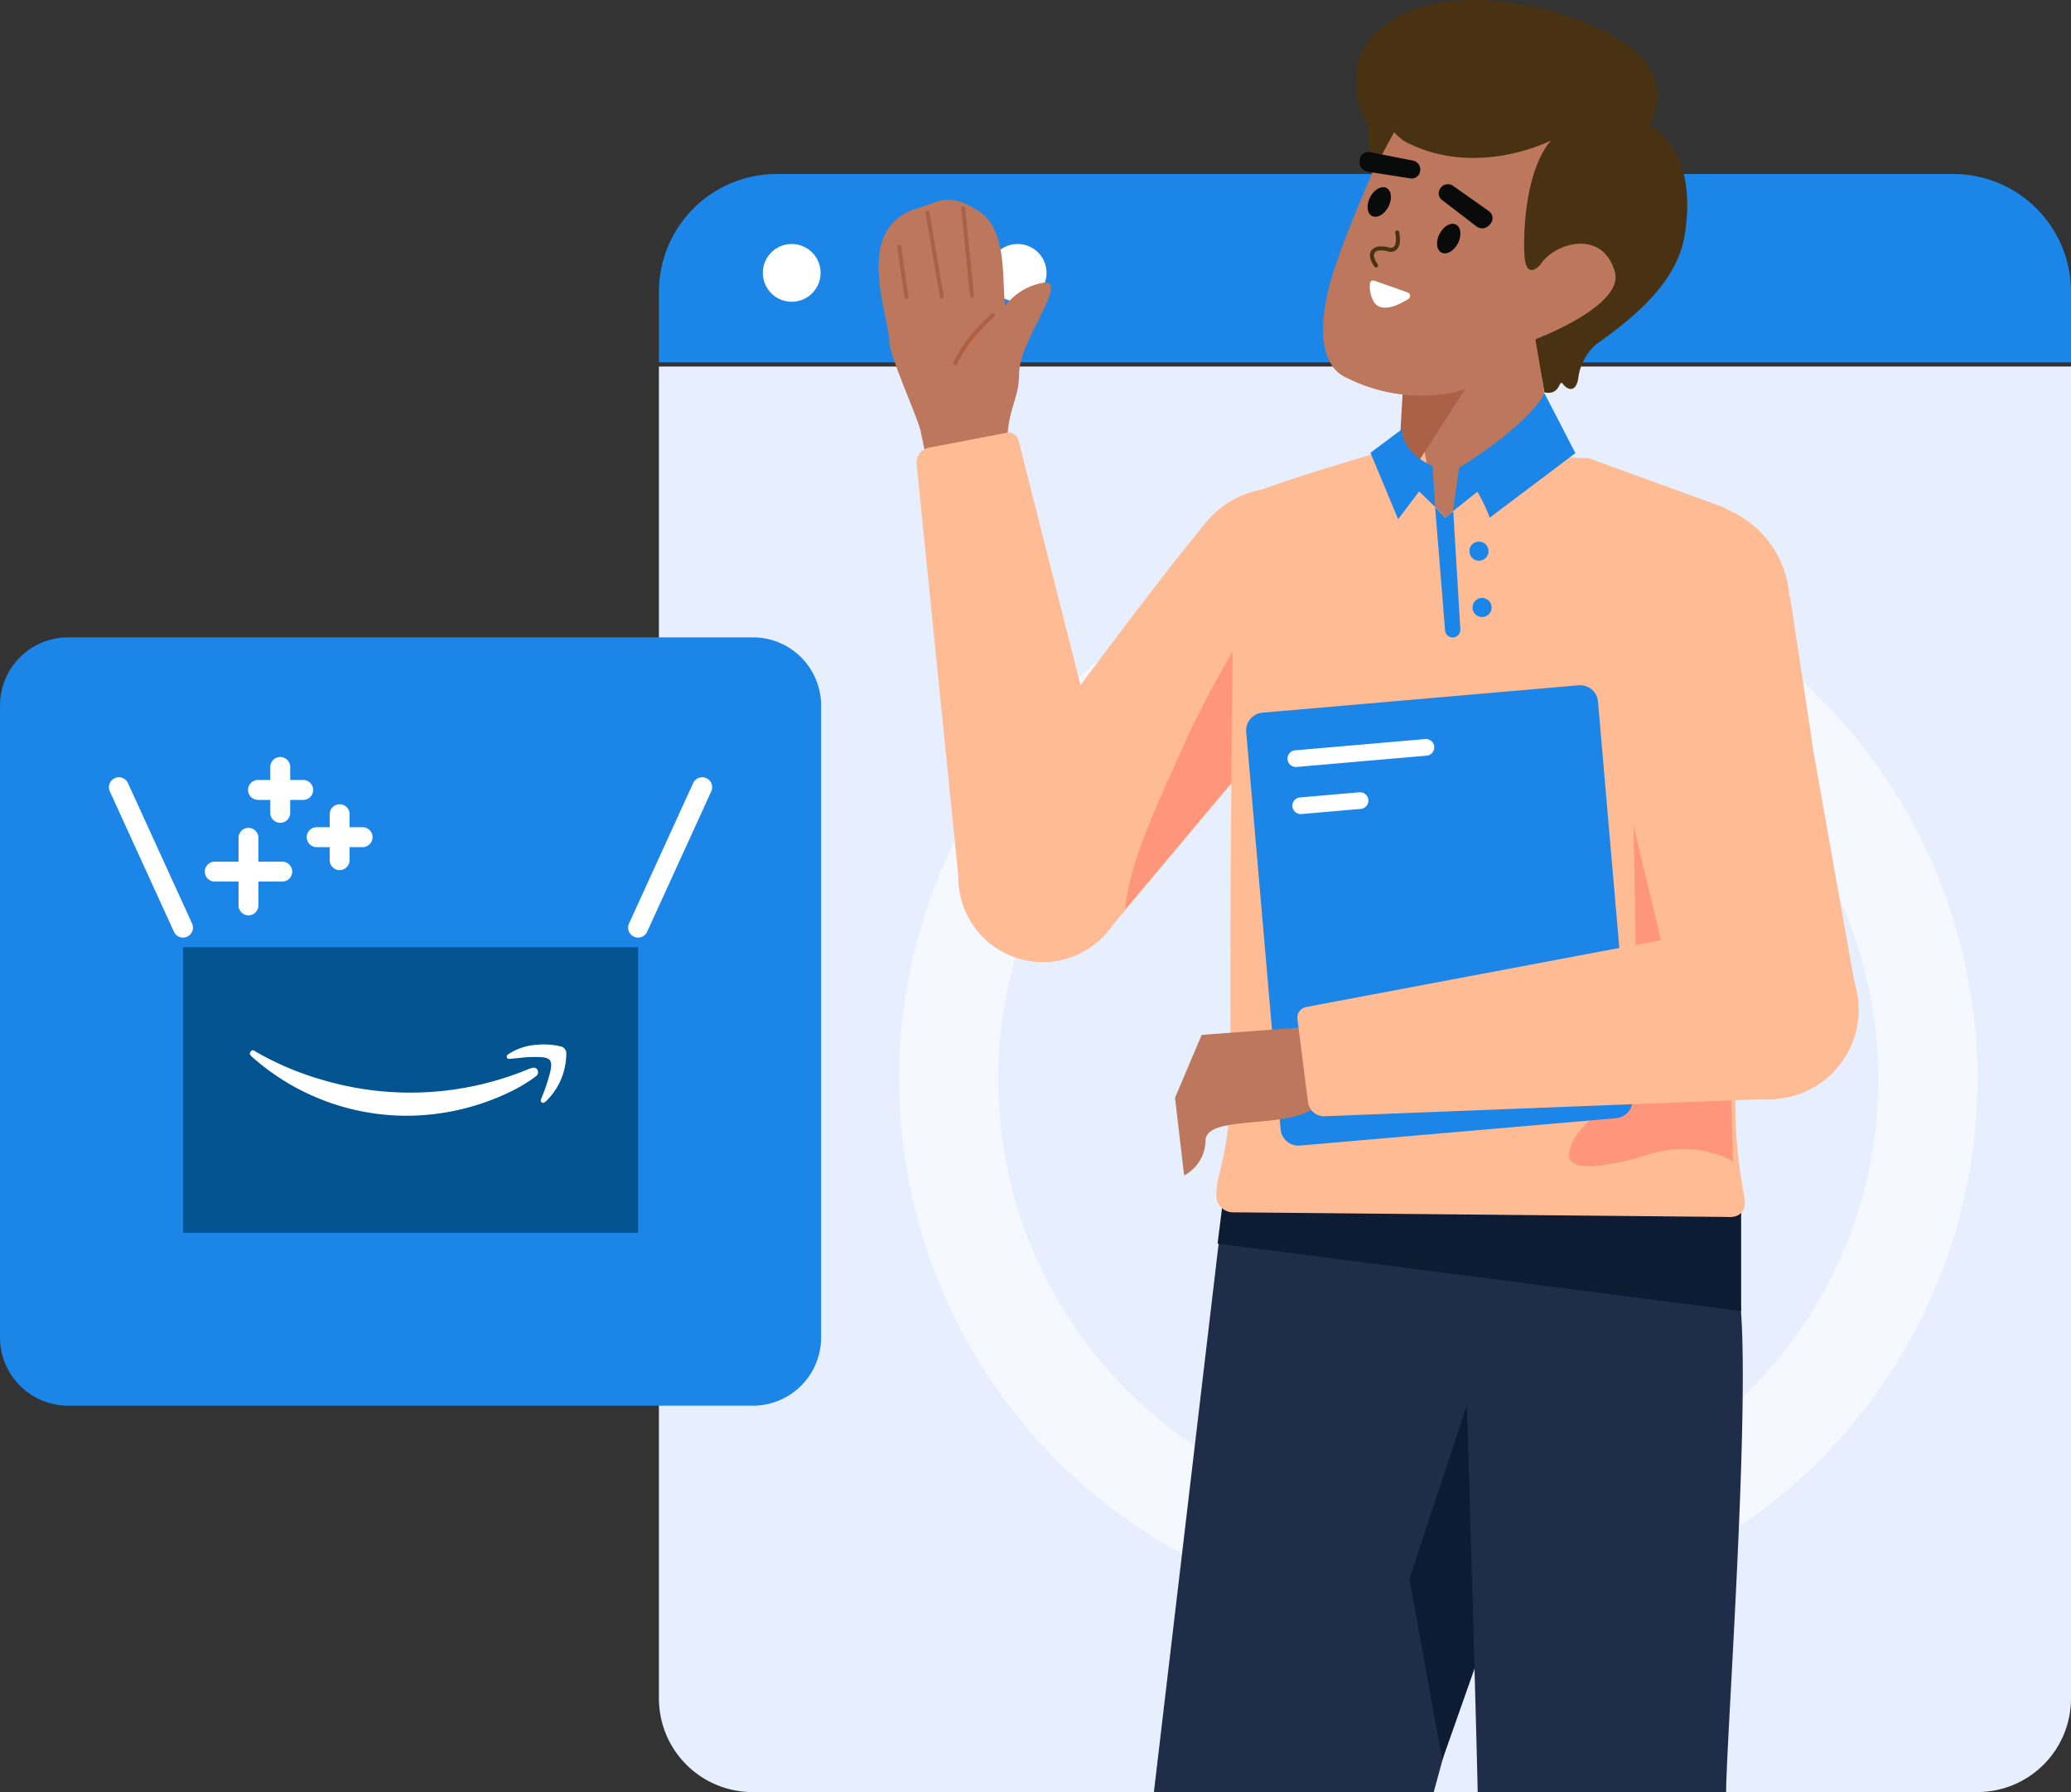 <svg xmlns="http://www.w3.org/2000/svg" width="208" height="180" viewBox="0 0 208 180"><rect x="0" y="0" width="208" height="180" fill="#333333" stroke="none"/><g transform="translate(-865.86 -2106)"><path d="M758.3,464.682H876.459a11.83,11.83,0,0,1,11.83,11.833V483.6H746.468v-7.082A11.833,11.833,0,0,1,758.3,464.682Z" transform="translate(185.571 1658.791)" fill="#1c85e8"></path><path d="M746.468,521.682H888.289V655.439a9.4,9.4,0,0,1-9.4,9.4H755.868a9.4,9.4,0,0,1-9.4-9.4Z" transform="translate(185.571 1621.128)" fill="#e7efff"></path><path d="M873.33,682.5a54.152,54.152,0,1,1,54.151-54.151A54.213,54.213,0,0,1,873.33,682.5Zm0-98.348a44.2,44.2,0,1,0,44.2,44.2A44.247,44.247,0,0,0,873.33,584.153Z" transform="translate(136.989 1586.039)" fill="#fff" opacity="0.6"></path><path d="M780.1,491.656a2.9,2.9,0,1,0-2.9-2.9A2.9,2.9,0,0,0,780.1,491.656Z" transform="translate(165.275 1644.647)" fill="#fff"></path><path d="M815.425,491.656a2.9,2.9,0,1,0-2.9-2.9A2.9,2.9,0,0,0,815.425,491.656Z" transform="translate(141.649 1644.647)" fill="#fff"></path><path d="M848.618,491.656a2.9,2.9,0,1,0-2.9-2.9A2.9,2.9,0,0,0,848.618,491.656Z" transform="translate(119.45 1644.647)" fill="#fff"></path><path d="M902.924,774.678l-6.993,59.236h28.1l16.036-58.885Z" transform="translate(85.817 1452.085)" fill="#1f2d49"></path><path d="M976.609,866.838l-3.3-18.185,6.552-19.854h10.152Z" transform="translate(34.105 1415.924)" fill="#0d1b33"></path><path d="M1017.261,775.738a95.452,95.452,0,0,0,0,10.674c.82,11.491-1.523,43.8-1.5,48.211H990.809c-.1-6.117-1.658-58.633-1.658-58.633Z" transform="translate(23.462 1451.377)" fill="#1f2d49"></path><path d="M915.4,778.923l52.582,6.781V775.03l-52.05-.352Z" transform="translate(72.747 1451.965)" fill="#0d1b33"></path><path d="M876.73,573.774c1.468-7.245-1.983-7.059-3.132-8.211,0,0-4.309-3.553-7.592-.241-3.475,3.5-23.4,30.72-23.4,30.72l12.465,11.465,2.343-2.8,6.07-7.239,6.492-7.737.806-.881,8.758-9.919A4.488,4.488,0,0,1,876.73,573.774Z" transform="translate(121.496 1592.647)" fill="#febb94"></path><path d="M923.562,571.935a9.58,9.58,0,1,0-12.126,6.041A9.58,9.58,0,0,0,923.562,571.935Z" transform="translate(79.855 1595.693)" fill="#febb94"></path><path d="M900.371,597.36c.251-1.514.754-4.543,1.295-7.3l2.876-13.36s-7.724,11.416-11.283,19.368c-2.635,5.959-5.693,12.032-6.2,17.17L893.13,606l6.492-7.737Z" transform="translate(91.786 1584.108)" fill="#ff967c"></path><path d="M825.409,499.671c-.649-6.127,1.018-6.424,1.041-9.746.012-3.246,4.913-9.256,2.575-9.135a6.073,6.073,0,0,0-3.979,2.356c-.347-2.912.239-7.758-2.741-9.587s-3.682-.943-6.108-.216c-6.478,1.989-2.862,10.562-2.8,13.278.059,1.71,3.066,8.105,3.2,9.285l.958,4.548Z" transform="translate(141.765 1653.583)" fill="#bc775c"></path><path d="M838.823,483.819l-.886-8.795Z" transform="translate(124.656 1651.881)" fill="#e56441"></path><path d="M838.422,483.617a.2.2,0,0,1-.2-.179l-.886-8.795a.2.2,0,0,1,.4-.04l.886,8.795a.2.2,0,0,1-.178.218Z" transform="translate(125.057 1652.282)" fill="#aa6145"></path><path d="M828.573,484.81l-1.441-8.448Z" transform="translate(131.882 1650.987)" fill="#e56441"></path><path d="M828.172,484.608a.2.2,0,0,1-.2-.166l-1.441-8.448a.2.2,0,0,1,.393-.067l1.441,8.448a.2.2,0,0,1-.163.23Z" transform="translate(132.283 1651.389)" fill="#aa6145"></path><path d="M819.279,491.7l-.728-5.056Z" transform="translate(137.621 1644.117)" fill="#e56441"></path><path d="M818.878,491.5a.2.2,0,0,1-.2-.171l-.728-5.056a.2.2,0,0,1,.395-.057l.728,5.056a.2.2,0,0,1-.169.226Z" transform="translate(138.023 1644.518)" fill="#aa6145"></path><path d="M835.545,511.983a16.64,16.64,0,0,1,3.8-4.856Z" transform="translate(126.253 1630.507)" fill="#e56441"></path><path d="M835.143,511.781a.2.2,0,0,1-.183-.278,13.34,13.34,0,0,1,2.335-3.411,19.572,19.572,0,0,1,1.523-1.517.2.2,0,0,1,.261.3,19.544,19.544,0,0,0-1.492,1.487,12.945,12.945,0,0,0-2.26,3.3A.2.2,0,0,1,835.143,511.781Z" transform="translate(126.654 1630.908)" fill="#aa6145"></path><path d="M844.469,584.214,834.1,543.293a1.035,1.035,0,0,0-1.181-.725l-7.817,1.49a1.535,1.535,0,0,0-1.224,1.659l4.307,42.546Z" transform="translate(134.043 1606.898)" fill="#febb94"></path><path d="M845.016,668.381a8.488,8.488,0,1,0-8.488-8.488A8.489,8.489,0,0,0,845.016,668.381Z" transform="translate(125.584 1534.237)" fill="#febb94"></path><path d="M931.728,548s-9.7,2.863-12.146,3.885-2.6,5.107-2.767,8c-.114,2.027-.5,32.7-.347,51.984a35.405,35.405,0,0,1-1.229,9.023,9.25,9.25,0,0,0-.219,1.857,1.669,1.669,0,0,0,1.65,1.692l49.679.464s2.2.32,1.672-2.193a48.5,48.5,0,0,1-.863-8.337c-.5-20.029-.591-53.573-.806-55.16-.325-2.383,2.233-4.436-.541-5.636l-13.4-4.873Z" transform="translate(73.001 1603.306)" fill="#febb94"></path><path d="M1027.836,611.845s.753,27.762.594,37.016c-.1,5.766-6.69,8.209-6.71,11.548-.01,1.975,5.329.746,7.685-.022,5.3-1.727,8.787.619,8.787.619l-1.413-50.589Z" transform="translate(1.725 1561.633)" fill="#ff967c"></path><path d="M972.128,512.569l2.962,15.473,1.047,1.107s-.414.5.776-.7c2.807-2.814,10.2-6.244,9.893-7.349-.438-1.583-1.709-11.447-1.709-11.447Z" transform="translate(34.896 1628.827)" fill="#bc775c"></path><path d="M970.216,521.533h7.8l-8.573,13.316Z" transform="translate(36.696 1620.898)" fill="#aa6145"></path><path d="M977.943,459.749c2.28-5.648-4.686-6.365-5.89-6.439s-.4-9.212-.4-9.212-12.309-6.2-15.786-4.723c0,0-4.99,10.33-7.349,17.2s-1.339,10.561,1.138,11.56a16.74,16.74,0,0,0,10.685,1.423,18.351,18.351,0,0,0,8.983-5.745l.146-.02S975.793,465.083,977.943,459.749Z" transform="translate(51.553 1675.853)" fill="#bc775c"></path><path d="M981.339,446.591c4.443-3.1,8.18-6.568,8.887-10.968,1.427-8.866-3.547-11.009-3.547-11.009,3.308-6.282-4.238-9.676-8.13-10.943-12.865-4.186-20.709.356-21.256,5.335a8.379,8.379,0,0,0,1.159,5.641,18.173,18.173,0,0,0,.474,4.568l2.127-3.936a3.95,3.95,0,0,0,1.588,1.215c6.988,3.33,14.157-.361,14.157-.361-2.794,3.229-2.814,10.378-2.635,11.871.259,2.153,1.589.58,1.589.58,1.311-2.116,6.182-3.66,7.456.73,1,3.421-7.977,6.787-7.977,6.787l.9,5.33c1.672.342,1.424-1.425,1.868-.835s1.387.97,1.57-.841a5.506,5.506,0,0,1,1.775-3.167Z" transform="translate(44.837 1693.975)" fill="#493212"></path><path d="M983.733,481.709c.4-.778.315-1.621-.194-1.885s-1.248.153-1.65.93-.315,1.621.194,1.884S983.331,482.486,983.733,481.709Z" transform="translate(28.552 1648.727)" fill="#080b09"></path><path d="M962.66,470.636c.4-.777.315-1.621-.194-1.884s-1.248.153-1.65.93-.315,1.621.194,1.884S962.257,471.413,962.66,470.636Z" transform="translate(42.646 1656.125)" fill="#080b09"></path><path d="M961.923,485.5a.2.2,0,0,1-.164-.085c-.6-.862-.5-1.365-.3-1.636a1.027,1.027,0,0,1,.728-.387,2.544,2.544,0,0,1,1.008.1.523.523,0,0,0,.516-.075c.3-.288.194-1.118.135-1.386a.2.2,0,1,1,.389-.086,3.8,3.8,0,0,1,.075.663,1.443,1.443,0,0,1-.321,1.094.9.9,0,0,1-.893.176l-.007,0c-.611-.173-1.124-.12-1.306.137-.166.232-.054.661.3,1.177a.2.2,0,0,1-.163.313Z" transform="translate(42.148 1647.364)" fill="#493212"></path><path d="M962.014,497.422l0,0,.005,0c.776.269,2.327.808,3.353,1.183h0a.2.2,0,0,1,.085.06.194.194,0,0,1-.035.278,7.256,7.256,0,0,1-1.1.586,3.069,3.069,0,0,1-1.215.278,1.11,1.11,0,0,1-.921-.455,2.916,2.916,0,0,1-.395-1.739V497.6l0-.013a.157.157,0,0,1,.215-.168Z" transform="translate(41.819 1636.924)" fill="#fff"></path><path d="M961.619,496.91a.322.322,0,0,1,.124.025h0c.752.261,2.312.8,3.353,1.183h0a.359.359,0,0,1,.206.479.356.356,0,0,1-.117.147l-.009.006a7.506,7.506,0,0,1-1.123.6,3.276,3.276,0,0,1-1.233.291h-.05a1.275,1.275,0,0,1-1.051-.523,3.113,3.113,0,0,1-.427-1.838v0a.322.322,0,0,1,.276-.367Zm.017.339h0l0,.009v.028a2.81,2.81,0,0,0,.363,1.639.946.946,0,0,0,.792.387h.042a2.957,2.957,0,0,0,1.105-.266,7.17,7.17,0,0,0,1.065-.568.026.026,0,0,0,.006-.009.03.03,0,0,0,0-.015.028.028,0,0,0-.006-.014.029.029,0,0,0-.013-.009l0,0C963.944,498.05,962.386,497.509,961.636,497.249Z" transform="translate(42.155 1637.258)" fill="#fff"></path><path d="M987.4,471.688l-.114.129a.958.958,0,0,1-1.334.207l-3.447-2.647a.839.839,0,0,1-.242-1.111.913.913,0,0,1,1.326-.328l3.562,2.517a.874.874,0,0,1,.249,1.233Z" transform="translate(28.208 1656.723)" fill="#080b09"></path><path d="M959.252,458.042l4.279.845a.913.913,0,0,1,.676,1.187.84.84,0,0,1-.971.591l-4.294-.673a.957.957,0,0,1-.77-1.108l.015-.172a.873.873,0,0,1,.138-.32.872.872,0,0,1,.579-.364A.872.872,0,0,1,959.252,458.042Z" transform="translate(44.251 1663.245)" fill="#080b09"></path><path d="M957.3,618.752l-31.755,2.75a1.793,1.793,0,0,0-1.632,1.941l3.456,39.9a1.793,1.793,0,0,0,1.941,1.632l31.753-2.75a1.791,1.791,0,0,0,1.633-1.941l-3.454-39.9A1.794,1.794,0,0,0,957.3,618.752Z" transform="translate(67.111 1556.068)" fill="#1c85e8"></path><path d="M937.153,637.948a.838.838,0,0,1-.071-1.672l13.094-1.134a.838.838,0,0,1,.145,1.669l-13.094,1.134C937.2,637.947,937.177,637.948,937.153,637.948Z" transform="translate(58.847 1545.075)" fill="#fff"></path><path d="M938.671,653.406a.837.837,0,0,1-.071-1.672l5.969-.517a.838.838,0,0,1,.145,1.669l-5.969.517C938.72,653.405,938.7,653.406,938.671,653.406Z" transform="translate(57.841 1534.346)" fill="#fff"></path><path d="M1041.831,580.557c-4.888-6.12-7.085-3.189-8.8-3.04,0,0-5.817,1.084-5.359,6,.485,5.207,9.046,39.9,9.046,39.9l17.966-1.35-.853-4.785-1.752-9.854-1.868-10.536-.169-1.254-2.1-13.862A4.755,4.755,0,0,1,1041.831,580.557Z" transform="translate(-2.299 1584.128)" fill="#febb94"></path><path d="M1042.907,582.332a10.151,10.151,0,1,0-13.96-3.34A10.152,10.152,0,0,0,1042.907,582.332Z" transform="translate(-2.153 1592.878)" fill="#febb94"></path><path d="M916.23,721.881l-11.329.843-2.678,6.317.915,7.8a4.015,4.015,0,0,0,2.151-3.553c.2-2.758,9.22-.8,11.578-3.831" transform="translate(81.649 1487.204)" fill="#bc775c"></path><path d="M984.445,691.091l-43.954,8.286a1.1,1.1,0,0,0-.843,1.2l1.064,8.364a1.627,1.627,0,0,0,1.675,1.4l45.277-1.771Z" transform="translate(56.519 1507.757)" fill="#febb94"></path><path d="M1064.386,707.758a8.994,8.994,0,1,0-9-8.994A8.993,8.993,0,0,0,1064.386,707.758Z" transform="translate(-20.839 1508.636)" fill="#febb94"></path><path d="M1209.905,611.421h-68.833a6.847,6.847,0,0,0-6.812,6.879v63.4a6.847,6.847,0,0,0,6.812,6.879h68.833a6.849,6.849,0,0,0,6.821-6.879V618.3A6.849,6.849,0,0,0,1209.905,611.421Z" transform="translate(-268.399 1558.585)" fill="#1c85e8"></path><path d="M970.416,538.253c7.358-4.608,8.58-7.476,8.58-7.476l3.1,6-8.6,6.479a17,17,0,0,0-1.26-2.626l-2.419,1.928Zm-8.9-1.51,3.175-2.376s-.249,2.2,3.037,3.7l.273,4.088-1.591-1.543-2.119,2.8Z" transform="translate(41.988 1614.728)" fill="#1c85e8" fill-rule="evenodd"></path><path d="M986.546,557.617l.6-4.311,1.823,2.383Z" transform="translate(25.269 1599.689)" fill="#1c85e8"></path><path d="M977.577,552.742l-1.318,2.545,1.591,1.543Z" transform="translate(32.15 1600.065)" fill="#1c85e8"></path><path d="M981.054,565.062l1,12.388a.768.768,0,0,0,1.533-.108l-.713-11.87-.776.7Z" transform="translate(28.942 1591.85)" fill="#1c85e8"></path><path d="M992.414,577.468a.958.958,0,1,0-.958-.958A.958.958,0,0,0,992.414,577.468Z" transform="translate(21.986 1584.841)" fill="#1c85e8"></path><path d="M993.353,594.474a.958.958,0,1,0-.958-.958A.958.958,0,0,0,993.353,594.474Z" transform="translate(21.36 1573.491)" fill="#1c85e8"></path><g transform="translate(872.2 2167.473)"><rect width="45.707" height="28.682" transform="translate(12.04 33.654)" fill="#015490"></rect><path d="M6.44,15.1a1,1,0,0,1-.91-.585L-.91.415A1,1,0,0,1-.415-.91,1,1,0,0,1,.91-.415l6.44,14.1A1,1,0,0,1,6.44,15.1Z" transform="translate(5.6 17.584)" fill="#fff"></path><path d="M0,15.1a1,1,0,0,1-.415-.091A1,1,0,0,1-.91,13.686L5.53-.415A1,1,0,0,1,6.855-.91,1,1,0,0,1,7.349.415L.91,14.516A1,1,0,0,1,0,15.1Z" transform="translate(57.746 17.584)" fill="#fff"></path><path d="M0,7.784a1,1,0,0,1-1-1V0A1,1,0,0,1,0-1,1,1,0,0,1,1,0V6.784A1,1,0,0,1,0,7.784Z" transform="translate(18.616 22.666)" fill="#fff"></path><path d="M6.778,1H0A1,1,0,0,1-1,0,1,1,0,0,1,0-1H6.778a1,1,0,0,1,1,1A1,1,0,0,1,6.778,1Z" transform="translate(15.23 26.058)" fill="#fff"></path><path d="M0,5.607a1,1,0,0,1-1-1V0A1,1,0,0,1,0-1,1,1,0,0,1,1,0V4.607A1,1,0,0,1,0,5.607Z" transform="translate(21.806 15.55)" fill="#fff"></path><path d="M4.542,1H0A1,1,0,0,1-1,0,1,1,0,0,1,0-1H4.542a1,1,0,0,1,1,1A1,1,0,0,1,4.542,1Z" transform="translate(19.571 17.857)" fill="#fff"></path><path d="M0,5.613a1,1,0,0,1-1-1V0A1,1,0,0,1,0-1,1,1,0,0,1,1,0V4.613A1,1,0,0,1,0,5.613Z" transform="translate(27.771 20.294)" fill="#fff"></path><path d="M4.613,1H0A1,1,0,0,1-1,0,1,1,0,0,1,0-1H4.613a1,1,0,0,1,1,1A1,1,0,0,1,4.613,1Z" transform="translate(25.465 22.6)" fill="#fff"></path><path d="M43.6,70.106a23.393,23.393,0,0,1-15.459-5.793l-.059-.053c-.166-.16-.433-.314-.225-.593s.409-.059.593.047a29.922,29.922,0,0,0,6.718,2.817,31.013,31.013,0,0,0,20.464-1.055l.308-.119c.285-.119.593-.13.735.16s0,.522-.255.7a15.8,15.8,0,0,1-1.981,1.233A24,24,0,0,1,43.6,70.106Z" transform="translate(-9.029 -19.53)" fill="#fff"></path><path d="M73.438,63.808c-.486.047-1.067.113-1.648.16-.166,0-.4.107-.48-.119s.154-.332.314-.433a5.71,5.71,0,0,1,2.639-.836,7.027,7.027,0,0,1,2.372.142.723.723,0,0,1,.64.789,6.713,6.713,0,0,1-2,4.7c-.13.125-.3.273-.474.148s-.047-.332,0-.486a17.083,17.083,0,0,0,.884-2.686c.208-1.026,0-1.322-1.061-1.376C74.257,63.791,73.895,63.808,73.438,63.808Z" transform="translate(-26.739 -19.125)" fill="#fff"></path></g></g></svg>